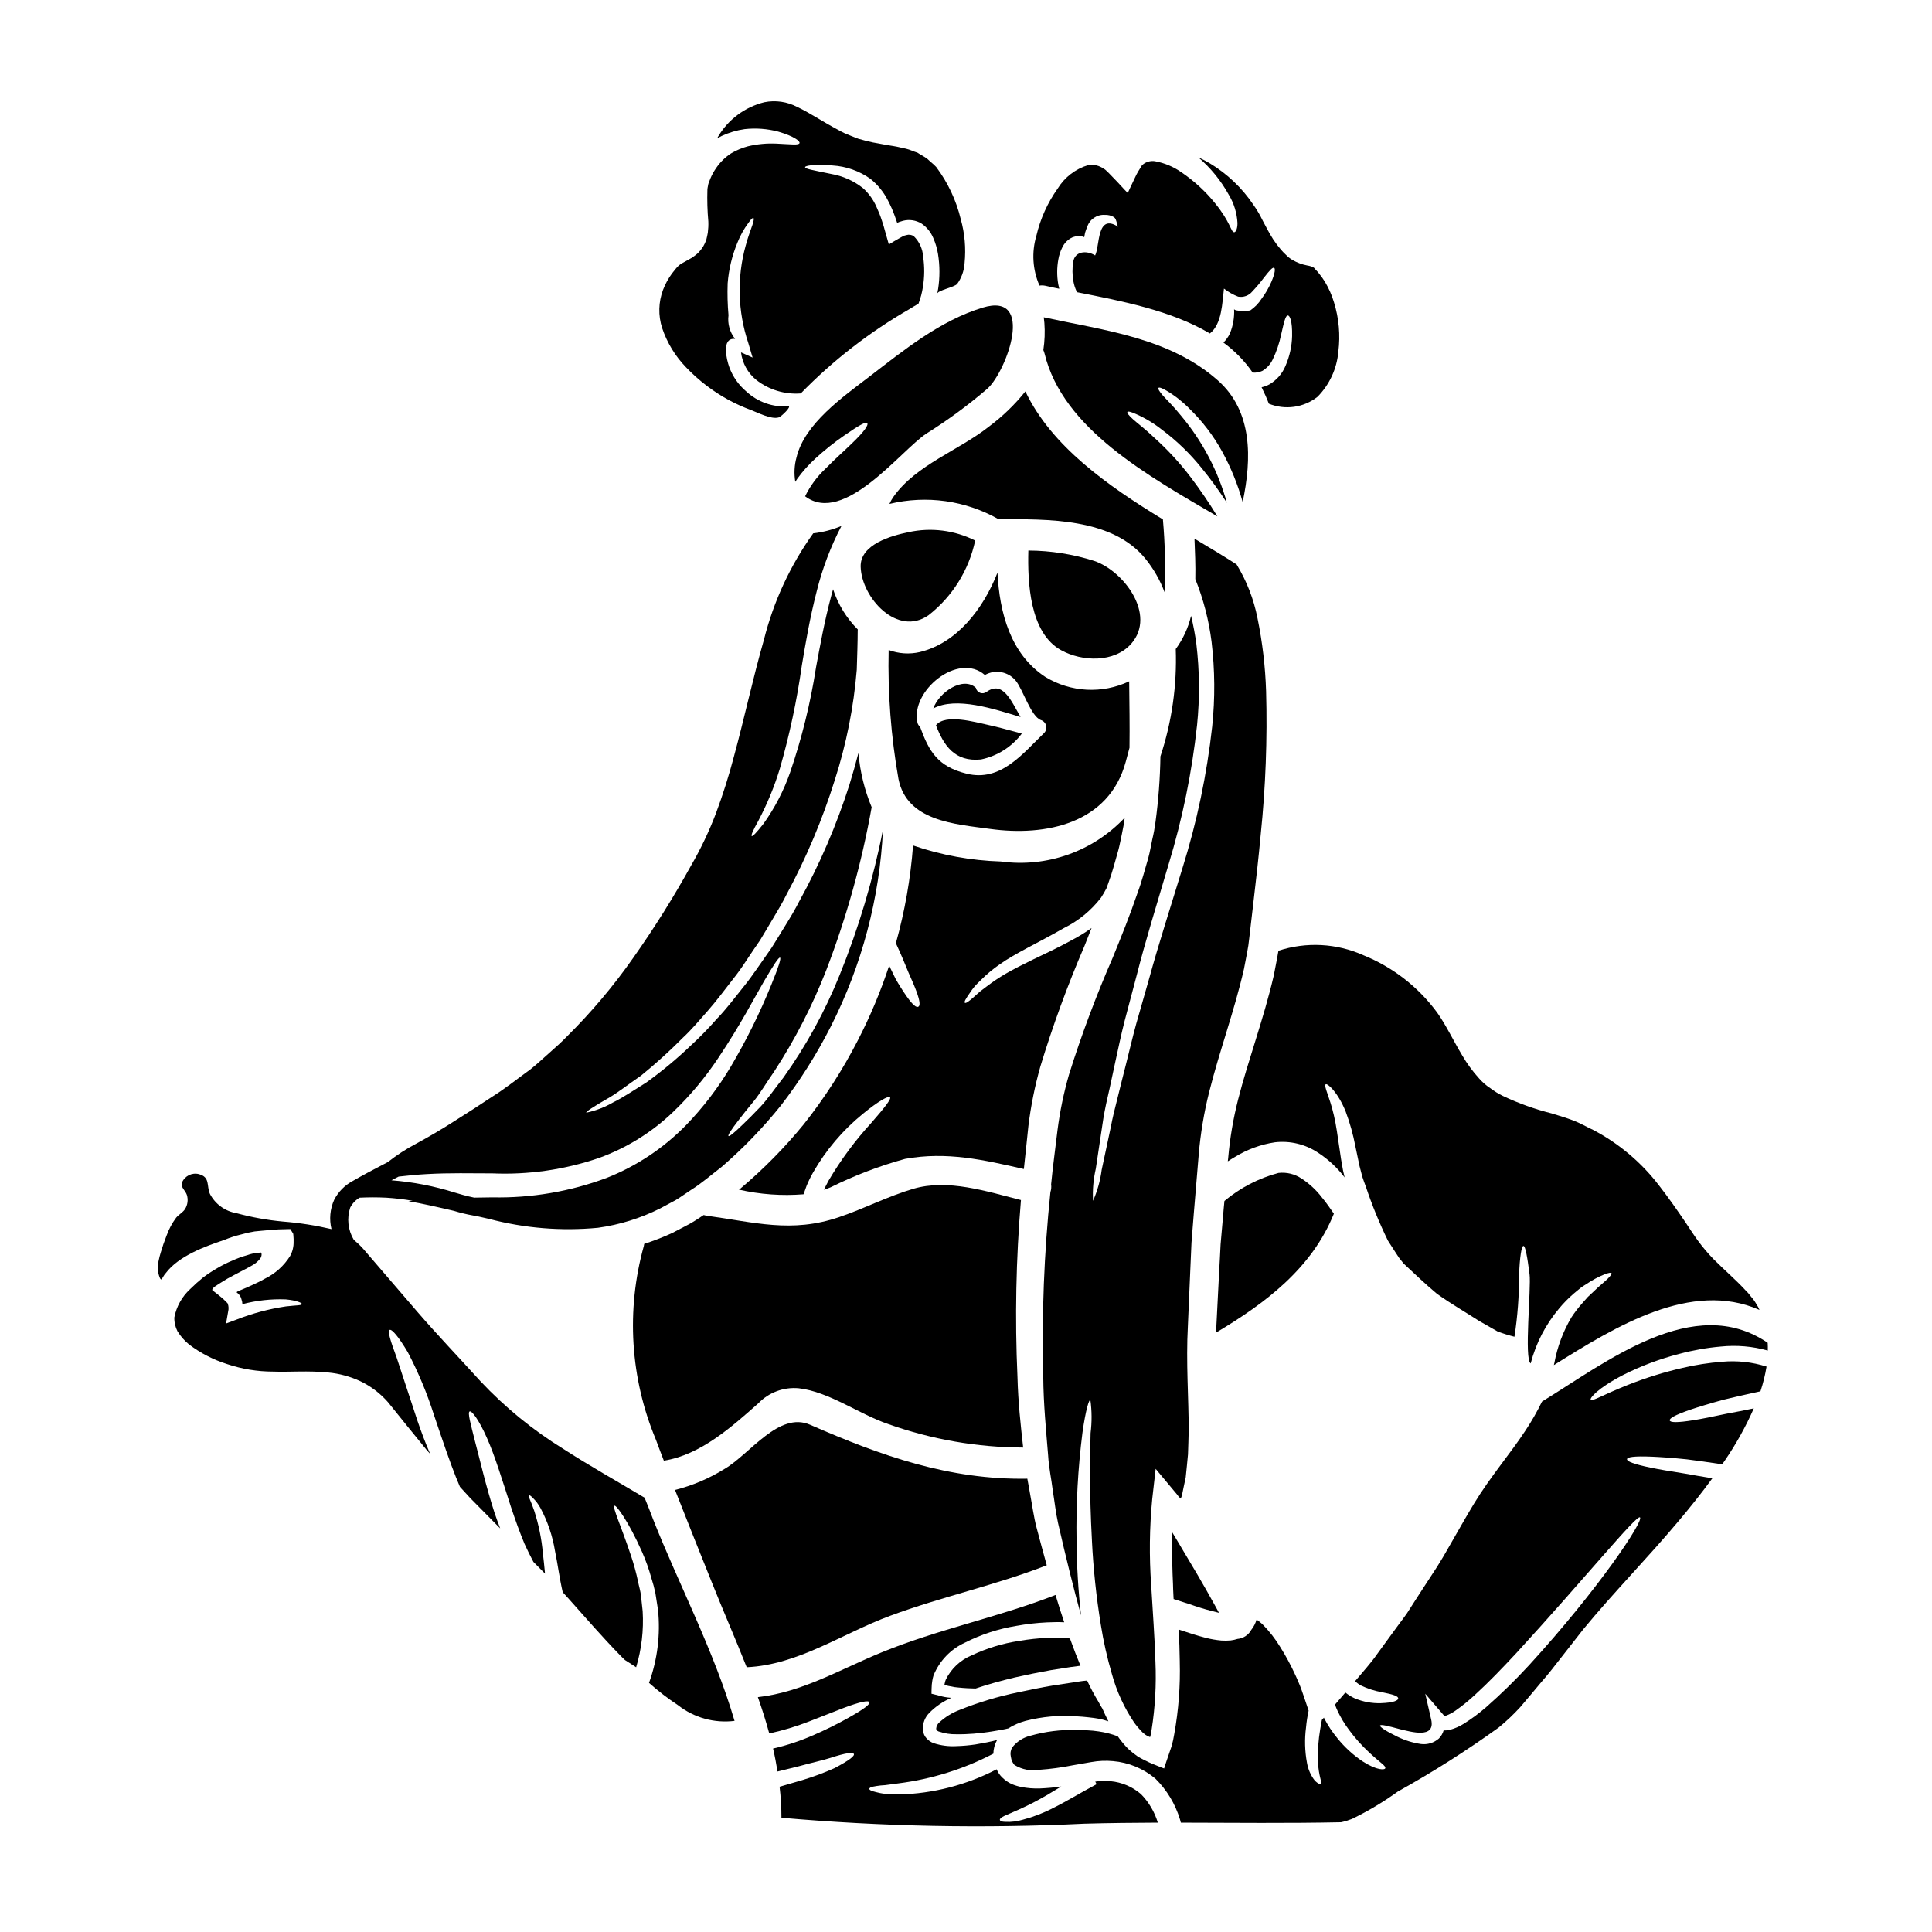 <?xml version="1.0" encoding="UTF-8"?>
<!-- Uploaded to: ICON Repo, www.iconrepo.com, Generator: ICON Repo Mixer Tools -->
<svg fill="#000000" width="800px" height="800px" version="1.1" viewBox="144 144 512 512" xmlns="http://www.w3.org/2000/svg">
 <g>
  <path d="m414.46 334.02c-2.551-4.418-4.723-9.734-9.016-6.664h-0.004c-0.488 0.371-1.133 0.461-1.703 0.246-0.574-0.219-0.996-0.711-1.117-1.312-3.375-3.148-9.758 1.121-11.293 5.457 6.086-3.238 16.168 0.16 23.133 2.273z"/>
  <path d="m392.04 336.21c2.055 5.289 4.902 9.758 11.922 9.055 4.324-0.895 8.172-3.332 10.828-6.856-3.07-0.824-6.113-1.699-9.211-2.363-3.012-0.629-11.094-2.988-13.539 0.164z"/>
  <path d="m425.21 316.31c5.512 3.043 14.113 3.426 18.637-1.781 6.609-7.676-2.027-19.215-9.84-21.871v-0.004c-5.652-1.801-11.551-2.731-17.484-2.758-0.219 8.43 0.328 21.836 8.688 26.414z"/>
  <path d="m416.53 442.43c0.652-5.348 1.715-10.633 3.18-15.816 3.301-10.863 7.211-21.535 11.703-31.961 0.629-1.574 1.23-3.148 1.863-4.723-1.742 1.246-3.574 2.363-5.481 3.344-3.676 2.031-7.019 3.543-9.898 4.938-2.883 1.395-5.34 2.656-7.398 3.836-1.738 1.02-3.41 2.144-5.016 3.367-0.656 0.496-1.258 0.961-1.812 1.375-0.492 0.465-0.93 0.852-1.344 1.203-1.574 1.426-2.387 1.969-2.633 1.754-0.246-0.211 0.191-1.016 1.457-2.82 0.328-0.469 0.684-0.988 1.148-1.535 0.465-0.547 1.043-1.07 1.672-1.699h0.004c1.512-1.523 3.164-2.902 4.934-4.113 4.086-2.934 10.09-5.644 17.023-9.621 3.852-1.902 7.219-4.656 9.84-8.059 0.527-0.805 1.012-1.637 1.453-2.492 0.164-0.496 0.359-0.961 0.52-1.453 1.07-2.856 1.754-5.676 2.606-8.582 0.395-1.453 0.629-2.879 0.961-4.356 0.273-1.48 0.602-2.754 0.738-4.305-8.422 8.938-20.641 13.258-32.809 11.594-7.926-0.246-15.77-1.676-23.273-4.246-0.656 8.762-2.184 17.438-4.547 25.902 1.398 3.043 2.465 5.59 3.312 7.699 0.934 2.113 1.672 3.781 2.137 5.074 0.961 2.602 1.016 3.781 0.496 4.055-0.52 0.273-1.426-0.395-3.07-2.711v-0.004c-1.062-1.512-2.051-3.074-2.961-4.688-0.523-1.039-1.098-2.219-1.699-3.481-2.234 6.801-5.008 13.414-8.289 19.777-4.043 7.863-8.844 15.316-14.336 22.254-5.059 6.191-10.684 11.902-16.801 17.051-0.137 0.086-0.27 0.176-0.395 0.273 5.617 1.277 11.395 1.695 17.133 1.234 0.277-0.738 0.52-1.453 0.789-2.191v-0.004c0.496-1.223 1.074-2.414 1.727-3.559 3.398-5.949 7.867-11.219 13.184-15.547 4.031-3.316 6.769-4.852 7.211-4.414 0.441 0.441-1.645 2.988-4.91 6.742v0.004c-4.34 4.727-8.164 9.898-11.414 15.434-0.395 0.789-0.824 1.574-1.203 2.332 0.602-0.191 1.23-0.414 1.836-0.66l-0.004-0.004c6.305-3.129 12.895-5.644 19.68-7.508 11.047-2.027 20.945 0.277 31.488 2.688 0.367-3.731 0.832-7.488 1.199-11.379z"/>
  <path d="m402.43 287.25c-5.461-2.75-11.707-3.535-17.68-2.219-4.441 0.906-12.855 3.207-12.664 9.184 0.246 8.223 9.73 18.609 17.98 12.828 6.324-4.938 10.703-11.945 12.363-19.793z"/>
  <path d="m420.82 237.7c4.82 19.984 27.57 32.457 45.801 43.145-2.199-3.598-4.578-7.082-7.125-10.441-2.844-3.731-6.031-7.191-9.516-10.332-2.547-2.441-4.551-3.894-5.727-4.965-1.176-1.07-1.617-1.668-1.48-1.918 0.137-0.246 0.879-0.109 2.363 0.574v0.004c2.398 1.062 4.656 2.426 6.715 4.055 3.953 2.949 7.519 6.387 10.609 10.234 2.406 2.938 4.641 6.016 6.688 9.211-2.348-8.441-6.465-16.285-12.082-23.012-2.137-2.656-3.863-4.273-4.879-5.422s-1.344-1.812-1.18-2.031c0.16-0.219 0.852-0.027 2.191 0.766v0.004c2.184 1.297 4.191 2.875 5.973 4.688 3.445 3.34 6.375 7.172 8.691 11.375 2.332 4.242 4.164 8.738 5.457 13.406 2.438-11.539 2.656-24.07-6.582-32.234-12.855-11.348-30.039-13.215-46.129-16.719 0.055 0.465 0.109 0.961 0.164 1.508v-0.004c0.18 2.394 0.086 4.805-0.277 7.184 0.137 0.297 0.246 0.609 0.324 0.926z"/>
  <path d="m406.35 363.67c14.828 2.059 31.547-1.398 35.988-17.812 0.332-1.23 0.66-2.469 0.988-3.699 0.082-5.758-0.027-11.68-0.082-17.598h-0.004c-7.125 3.367-15.465 2.934-22.203-1.156-9.234-6.031-12.172-17.02-12.691-27.656-3.754 9.566-10.719 18.664-20.586 21.051l0.004 0.004c-2.75 0.633-5.625 0.441-8.266-0.547-0.254 11.449 0.617 22.898 2.606 34.18 2.234 11.18 14.898 11.949 24.246 13.234zm-1.348-40.785c2.742-1.562 6.211-0.914 8.199 1.535 1.863 2.273 3.977 9.375 6.606 10.387 0.691 0.211 1.23 0.762 1.414 1.461s-0.008 1.445-0.508 1.969c-5.731 5.512-11.484 13.02-20.531 10.801-7.648-1.895-9.977-5.84-12.363-12.445-0.352-0.273-0.594-0.66-0.684-1.094-1.918-8.387 10.773-18.809 17.867-12.613z"/>
  <path d="m450.26 533.26 5.727 6.859c0.109 0.133 0.211 0.27 0.305 0.414v0.027l0.219 0.215c0.145 0.105 0.277 0.227 0.395 0.359 0.109-0.191 0.191-0.52 0.305-0.766 0.328-1.574 0.656-3.234 1.016-4.852 0.188-2.027 0.438-4.027 0.602-6.086 0.055-2.109 0.16-4.191 0.188-6.356 0-8.555-0.738-17.957-0.215-27.688 0.188-4.769 0.395-9.621 0.629-14.562 0.109-2.492 0.219-4.988 0.328-7.512 0.191-2.523 0.414-5.07 0.605-7.648 0.438-5.152 0.875-10.402 1.316-15.742l-0.004-0.004c0.477-5.555 1.398-11.062 2.754-16.473 2.754-10.965 6.715-21.602 9.238-32.668 0.277-1.375 0.52-2.754 0.789-4.113 0.281-1.395 0.492-2.801 0.629-4.219 0.359-2.961 0.711-5.953 1.043-8.965 0.711-6.004 1.398-12.086 1.969-18.254v-0.004c1.309-12.645 1.785-25.359 1.43-38.066-0.207-6.504-0.973-12.98-2.281-19.355-0.992-5.031-2.867-9.844-5.535-14.223-3.484-2.246-7.238-4.496-11.16-6.824 0.137 3.481 0.305 7.086 0.219 10.719l0.004-0.004c2.144 5.328 3.59 10.91 4.305 16.609 0.887 7.449 0.945 14.977 0.164 22.438-1.406 12.734-4.043 25.301-7.871 37.523-3.316 10.855-6.441 20.504-8.801 29.16-1.23 4.305-2.383 8.336-3.453 12.09-1.043 3.781-1.84 7.316-2.688 10.609-0.852 3.289-1.574 6.297-2.273 9.074-0.699 2.773-1.344 5.316-1.777 7.676-0.988 4.656-1.781 8.383-2.414 11.32h-0.004c-0.359 2.852-1.137 5.637-2.301 8.266-0.156-2.863 0.094-5.731 0.738-8.523 0.438-2.961 1.016-6.769 1.727-11.512 0.328-2.363 0.82-4.961 1.48-7.758 0.66-2.797 1.258-5.902 2-9.211 0.738-3.305 1.453-6.902 2.441-10.715 0.988-3.809 2.082-7.871 3.234-12.227 2.219-8.746 5.207-18.395 8.438-29.332h0.004c3.648-12.008 6.164-24.332 7.512-36.809 0.727-7.156 0.664-14.375-0.191-21.52-0.336-2.496-0.801-4.977-1.398-7.426-0.75 3.176-2.129 6.168-4.059 8.797 0.344 9.648-1.031 19.285-4.059 28.453-0.094 5.824-0.531 11.637-1.312 17.406-0.203 1.547-0.484 3.086-0.852 4.606-0.355 1.617-0.602 3.262-1.039 4.848-0.934 3.148-1.754 6.387-2.856 9.293-2.027 5.977-4.328 11.652-6.551 17.105h0.004c-4.43 10.137-8.309 20.504-11.625 31.055-1.383 4.805-2.402 9.707-3.039 14.668-0.574 4.934-1.258 9.73-1.699 14.418h-0.004c0.102 0.699 0.035 1.41-0.188 2.082-1.684 16.211-2.316 32.512-1.895 48.805 0.055 7.477 0.766 14.418 1.289 20.91 0.188 3.262 0.875 6.332 1.23 9.32 0.492 2.988 0.789 5.902 1.398 8.633 2.109 9.266 4.168 17.516 6.086 24.477l0.004 0.004c-0.734-6.555-1.129-13.141-1.184-19.734-0.164-9.605 0.363-19.207 1.574-28.734 0.852-6.031 1.727-8.719 2.086-8.637 0.41 2.918 0.426 5.879 0.059 8.801-0.137 6.004-0.359 15.324 0.355 28.422h-0.004c0.367 7.504 1.156 14.98 2.363 22.398 0.695 4.398 1.676 8.746 2.93 13.02 1.266 4.629 3.285 9.016 5.977 12.988 0.703 0.941 1.473 1.828 2.301 2.656l0.684 0.52h0.004c0.164 0.117 0.34 0.219 0.523 0.305 0.168 0.082 0.34 0.156 0.52 0.219 0.047 0.008 0.09 0.016 0.137 0.027l0.027-0.137 0.082-0.305 0.137-0.602 0.133-0.879h0.004c0.938-5.941 1.277-11.965 1.016-17.977-0.191-6.414-0.711-13.156-1.125-20.336v-0.004c-0.547-7.602-0.457-15.238 0.273-22.828z"/>
  <path d="m482.8 395.96c-0.109 0.656-0.219 1.344-0.355 2-0.305 1.535-0.605 3.043-0.879 4.551-2.754 11.809-6.824 22.508-9.445 32.84v-0.004c-1.293 5.066-2.172 10.227-2.629 15.434-0.055 0.328-0.082 0.656-0.109 0.984 0.656-0.395 1.258-0.82 1.918-1.18 3.231-1.984 6.828-3.301 10.578-3.867 4.012-0.461 8.055 0.516 11.414 2.754 2.707 1.762 5.094 3.981 7.047 6.551-0.137-0.629-0.301-1.285-0.438-1.922-0.359-1.969-0.684-3.859-0.906-5.59-0.52-3.457-0.906-6.5-1.508-8.961-1.125-4.938-2.754-7.758-2.164-8.199 0.395-0.355 3.176 1.969 5.289 7.211 1.121 2.992 1.98 6.074 2.574 9.211 0.359 1.672 0.711 3.426 1.098 5.234 0.246 0.934 0.492 1.863 0.738 2.82 0.191 0.684 0.629 1.754 0.934 2.633l0.004 0.004c1.633 4.902 3.594 9.691 5.863 14.336 0.684 1.039 1.371 2.109 2.027 3.148l0.961 1.453 0.961 1.203c0.066 0.094 0.137 0.188 0.215 0.273 0.246 0.246 0.469 0.438 0.738 0.684 2.301 2.137 4.992 4.723 8.09 7.316 3.809 2.715 7.731 4.965 11.07 7.129 1.645 0.961 3.344 1.891 4.992 2.852 1.465 0.551 2.953 1.016 4.469 1.398 0.832-5.441 1.242-10.941 1.23-16.445 0.164-4.723 0.656-7.621 1.152-7.621 0.496 0 1.012 2.754 1.617 7.512 0.465 3.59-1.484 22.641 0.301 23.617v-0.004c1.391-5.356 3.969-10.332 7.539-14.562 1.176-1.414 2.469-2.731 3.863-3.934 0.602-0.52 1.207-1.012 1.754-1.453s1.148-0.766 1.672-1.121h0.004c1.504-1.016 3.109-1.871 4.793-2.551 1.07-0.395 1.645-0.492 1.781-0.301 0.137 0.191-0.219 0.711-1.016 1.508s-2.191 1.863-3.863 3.508c-0.395 0.395-0.875 0.824-1.371 1.285-0.438 0.496-0.906 1.016-1.398 1.574h0.004c-1.086 1.203-2.074 2.484-2.961 3.84-2.207 3.731-3.738 7.824-4.523 12.086-0.055 0.164-0.082 0.395-0.137 0.574 16.5-10.332 36.398-22.559 54.488-14.633h0.004c-0.223-0.539-0.496-1.051-0.824-1.535-0.383-0.688-0.844-1.332-1.371-1.922-0.5-0.684-1.059-1.324-1.672-1.914-2.41-2.606-5.344-5.117-8.266-8.035-1.523-1.559-2.934-3.227-4.219-4.988-1.285-1.781-2.246-3.316-3.375-4.988-2.219-3.262-4.469-6.473-6.852-9.539-4.684-6.137-10.652-11.18-17.488-14.77-1.777-0.824-3.562-1.867-5.316-2.523-1.754-0.656-3.699-1.262-5.727-1.867-4.445-1.117-8.77-2.668-12.91-4.633-1.16-0.566-2.262-1.246-3.289-2.027-1.133-0.742-2.156-1.637-3.043-2.656-1.676-1.852-3.156-3.875-4.414-6.031-2.414-4.027-4.301-8.059-6.633-11.348-4.984-6.793-11.762-12.062-19.574-15.215-7.094-3.176-15.117-3.598-22.508-1.184z"/>
  <path d="m392.1 602.06c0.051 0.328 0.027 0.355 0.078 0.438 0.168 0.145 0.352 0.266 0.555 0.355 1.539 0.535 3.164 0.785 4.793 0.742 1.617 0.027 3.18-0.055 4.633-0.164v-0.004c3.031-0.266 6.043-0.723 9.016-1.367 1.414-0.895 2.957-1.566 4.57-2.004 4.453-1.148 9.066-1.559 13.656-1.203 1.039 0.055 2.027 0.137 2.988 0.246 0.961 0.109 2.109 0.242 2.465 0.328h-0.004c0.98 0.164 1.941 0.414 2.883 0.738-0.578-1.121-1.098-2.246-1.574-3.34-0.359-0.578-0.715-1.152-1.043-1.812-1.113-1.824-2.121-3.707-3.016-5.648-1.574 0.109-2.387 0.332-3.699 0.496-1.727 0.273-3.566 0.52-5.207 0.789-3.289 0.547-6.414 1.18-9.375 1.836l-0.004-0.004c-5.32 1.09-10.531 2.66-15.57 4.688-1.965 0.746-3.773 1.863-5.316 3.293-0.473 0.402-0.77 0.977-0.828 1.598z"/>
  <path d="m386.04 459.04c-6.797 2-13.016 5.262-19.68 7.512-12.633 4.301-22.391 1.344-35.219-0.395-0.246-0.055-0.441-0.109-0.656-0.164-1.234 0.824-2.469 1.645-3.754 2.363-1.574 0.824-3.125 1.645-4.66 2.438l-0.004-0.004c-2.391 1.094-4.848 2.047-7.348 2.852-0.027 0.188-0.055 0.395-0.105 0.602h-0.004c-4.719 16.969-3.59 35.035 3.207 51.285 0.684 1.867 1.398 3.731 2.109 5.566 9.734-1.535 17.93-8.906 25.051-15.211v-0.004c2.769-2.871 6.691-4.332 10.664-3.977 8.09 0.906 16.137 6.934 23.738 9.484v0.004c11.484 4.082 23.578 6.188 35.77 6.223-0.656-5.867-1.344-12.059-1.508-18.668-0.703-15.645-0.395-31.32 0.922-46.922-9.172-2.305-19.344-5.676-28.523-2.984z"/>
  <path d="m412.96 588.54c3.016-0.684 6.25-1.344 9.594-1.945 1.699-0.277 3.512-0.547 5.266-0.824 0.902-0.109 1.668-0.219 2.519-0.328-0.93-2.223-1.863-4.637-2.793-7.238l-0.004 0.004c-1.949-0.207-3.91-0.262-5.863-0.168-2.566 0.113-5.121 0.387-7.648 0.824-4.332 0.656-8.543 1.938-12.5 3.809-3.008 1.234-5.453 3.527-6.883 6.445-0.121 0.297-0.211 0.609-0.27 0.926-0.031 0.082-0.051 0.164-0.055 0.25-0.137 0.191 0.133 0.246 0.355 0.332h-0.004c0.469 0.129 0.945 0.23 1.426 0.297 0.586 0.145 1.184 0.238 1.785 0.277 1.754 0.191 3.262 0.246 4.66 0.277 3.234-1.09 6.684-2.051 10.414-2.938z"/>
  <path d="m421.4 558.81c-0.879-3.148-1.781-6.473-2.711-10.004-0.738-2.824-1.125-5.812-1.699-8.855-0.219-1.344-0.496-2.711-0.738-4.082-20.668 0.355-38.812-6.086-57.535-14.281-8.305-3.648-15.926 7.727-22.723 11.703h-0.004c-4.055 2.519-8.473 4.398-13.102 5.562 3.203 8.195 6.496 16.336 9.758 24.504 2.961 7.426 6.25 14.91 9.238 22.477 13.621-0.602 25.434-8.988 37.992-13.621 13.648-5.07 27.996-8.113 41.523-13.402z"/>
  <path d="m325.85 241.38c3.301 3.457 7.121 6.379 11.32 8.656 1.891 1.012 3.852 1.895 5.863 2.633 1.812 0.684 5.289 2.519 7.293 1.969 0.82-0.246 3.59-3.07 2.574-2.961v0.004c-4.09 0.281-8.121-1.145-11.125-3.938-2.031-1.711-3.578-3.922-4.496-6.414-0.738-2.031-2.191-7.894 1.535-7.516v0.004c-1.414-1.766-2.051-4.031-1.754-6.273-0.25-2.809-0.324-5.629-0.223-8.445 0.289-3.703 1.16-7.336 2.578-10.77 0.734-1.867 1.711-3.629 2.906-5.238 0.711-1.043 1.152-1.426 1.344-1.316 0.188 0.109 0.109 0.711-0.273 1.863-0.383 1.148-1.098 2.906-1.781 5.457-2.344 8.465-2.106 17.438 0.684 25.766l1.152 3.894-3.07-1.371c0.355 2.856 1.797 5.469 4.027 7.289 3.348 2.633 7.562 3.91 11.809 3.59 8.52-8.738 18.203-16.254 28.781-22.336 0.738-0.469 1.574-0.961 2.414-1.453h-0.004c0.562-1.441 0.957-2.938 1.184-4.469 0.43-2.641 0.449-5.332 0.055-7.977-0.125-2.055-1.004-3.988-2.469-5.43-0.578-0.391-1.301-0.504-1.969-0.297l-0.602 0.16c-0.191 0.078-0.375 0.172-0.551 0.277l-0.711 0.395c-0.93 0.492-1.891 1.121-2.793 1.641-0.395-1.371-0.789-2.754-1.152-4.055-0.215-0.789-0.273-1.016-0.395-1.344l-0.305-0.961h-0.004c-0.387-1.207-0.855-2.391-1.395-3.543-0.824-1.906-2.051-3.617-3.59-5.012-2.449-1.938-5.34-3.227-8.418-3.758-4.875-1.016-6.992-1.344-6.934-1.812 0.027-0.355 2.082-0.824 7.293-0.438v0.004c3.609 0.219 7.082 1.445 10.031 3.543 1.984 1.598 3.598 3.613 4.723 5.902 0.652 1.25 1.223 2.539 1.699 3.867 0.191 0.578 0.395 1.152 0.602 1.727 0.02 0.07 0.047 0.133 0.082 0.191 0.082-0.027 0.055-0.055 0.164-0.109h0.004c0.094-0.062 0.195-0.105 0.301-0.137l1.039-0.328c1.68-0.43 3.461-0.164 4.938 0.742 1.359 0.934 2.426 2.234 3.07 3.754 0.613 1.383 1.047 2.836 1.285 4.328 0.488 3.062 0.5 6.176 0.027 9.238-0.055 0.395-0.164 0.824-0.246 1.258 0.164-0.906 4.441-1.672 5.289-2.574v0.004c1.168-1.625 1.852-3.543 1.969-5.539 0.391-3.914 0.047-7.863-1.016-11.652-1.207-5.004-3.422-9.711-6.512-13.828-0.742-0.789-1.574-1.398-2.332-2.137-0.824-0.629-1.754-1.066-2.633-1.645-1.016-0.301-1.918-0.789-2.988-1.039-1.148-0.219-2.137-0.523-3.375-0.711-1.234-0.188-2.438-0.395-3.644-0.633l0.004-0.004c-1.273-0.191-2.535-0.453-3.781-0.789l-1.918-0.523-1.867-0.738-1.84-0.766c-0.578-0.273-1.07-0.547-1.574-0.824-4.195-2.219-7.676-4.606-10.855-6.086v0.004c-2.684-1.414-5.773-1.859-8.746-1.258-5.176 1.281-9.613 4.606-12.305 9.207-0.082 0.137-0.109 0.273-0.191 0.395 0.395-0.215 0.789-0.465 1.18-0.656 1.941-0.906 4.004-1.52 6.121-1.82 2.977-0.328 5.988-0.105 8.883 0.66 4.328 1.258 5.836 2.574 5.644 3.043-0.188 0.602-2.082 0.328-6.113 0.137-2.543-0.121-5.086 0.121-7.562 0.711-1.559 0.418-3.051 1.047-4.441 1.863-1.551 1.008-2.887 2.312-3.934 3.836-0.609 0.863-1.125 1.785-1.535 2.754-0.16 0.496-0.438 1.043-0.574 1.508-0.055 0.496-0.219 0.906-0.246 1.484h-0.004c-0.09 2.836-0.008 5.672 0.246 8.496 0.035 0.988-0.012 1.977-0.137 2.957-0.109 0.605-0.242 1.207-0.395 1.84-0.223 0.66-0.52 1.293-0.875 1.895-0.395 0.613-0.855 1.18-1.371 1.695-0.5 0.434-1.027 0.836-1.574 1.207-0.988 0.602-1.922 1.039-2.496 1.398-0.5 0.262-0.953 0.605-1.34 1.016-0.395 0.395-0.988 1.203-1.48 1.805-0.965 1.32-1.746 2.758-2.332 4.281-1.223 3.246-1.309 6.809-0.246 10.109 1.312 3.922 3.492 7.5 6.379 10.465z"/>
  <path d="m497.49 465.64c-1.016-1.453-2.031-2.961-3.125-4.246v-0.004c-1.5-1.977-3.332-3.684-5.41-5.043-1.801-1.219-3.981-1.754-6.141-1.508-5.262 1.395-10.156 3.934-14.328 7.43-0.137 1.285-0.246 2.656-0.355 3.938-0.219 2.551-0.441 5.047-0.66 7.543-0.133 2.519-0.242 4.988-0.395 7.453-0.246 4.93-0.492 9.766-0.738 14.5-0.027 0.492 0 0.93-0.027 1.426 13.008-7.75 25.344-16.988 31.18-31.488z"/>
  <path d="m438.31 616.04c-1.352-0.141-2.715-0.102-4.059 0.109l0.359 0.684c-4.5 2.387-8.199 4.688-11.457 6.277l-0.004 0.004c-2.57 1.34-5.281 2.387-8.086 3.125-1.5 0.453-3.066 0.648-4.633 0.574-0.984-0.027-1.398-0.219-1.453-0.52-0.055-0.301 0.305-0.629 1.152-1.043 0.852-0.414 2.164-0.906 4.004-1.754v-0.004c2.477-1.113 4.891-2.359 7.234-3.727 1.18-0.684 2.496-1.48 3.894-2.332v0.004c-1.895 0.27-3.797 0.445-5.707 0.523-1.652 0.055-3.305-0.078-4.93-0.395-0.875-0.176-1.73-0.438-2.551-0.789-0.895-0.41-1.711-0.977-2.414-1.672-0.668-0.617-1.191-1.375-1.535-2.219-7.992 4.16-16.832 6.438-25.844 6.664-1.457-0.055-2.688-0.055-3.703-0.164s-1.836-0.305-2.465-0.469c-1.262-0.301-1.754-0.574-1.727-0.875s0.574-0.523 1.805-0.711l0.004-0.004c0.789-0.129 1.586-0.211 2.383-0.246 0.988-0.137 2.141-0.277 3.512-0.469 8.789-1.109 17.309-3.777 25.164-7.871 0.016-1.27 0.355-2.516 0.984-3.617-1.672 0.438-3.59 0.824-5.754 1.18h-0.004c-1.645 0.242-3.301 0.391-4.961 0.438-2.07 0.125-4.144-0.141-6.113-0.789-0.73-0.27-1.383-0.719-1.891-1.312-0.32-0.348-0.562-0.758-0.711-1.207-0.109-0.441-0.164-0.824-0.246-1.234h-0.004c-0.016-1.559 0.574-3.062 1.648-4.191 1.68-1.73 3.688-3.109 5.902-4.059-0.164-0.027-0.328-0.027-0.492-0.055-0.875-0.07-1.738-0.238-2.578-0.492-0.574-0.137-1.148-0.305-1.723-0.438l-0.453-0.102c-0.016-0.156-0.016-0.312 0-0.469l0.027-0.984c0.008-0.68 0.074-1.359 0.191-2.031 0.074-0.473 0.184-0.941 0.328-1.395 1.578-3.859 4.566-6.965 8.359-8.688 4.269-2.16 8.848-3.648 13.57-4.418 2.691-0.492 5.41-0.801 8.141-0.93 1.48-0.055 2.988-0.109 4.551-0.027-0.789-2.273-1.535-4.723-2.301-7.238-15.102 5.902-31.137 9.074-46.211 15.27-10.965 4.496-20.914 10.496-32.668 11.809 1.121 3.176 2.137 6.383 3.016 9.621l-0.004-0.004c3.578-0.766 7.086-1.816 10.496-3.148 3.863-1.508 6.879-2.684 9.184-3.59 4.66-1.754 6.633-2.059 6.852-1.535 0.219 0.523-1.285 1.754-5.648 4.191-2.91 1.633-5.902 3.113-8.961 4.441-3.512 1.566-7.164 2.789-10.91 3.648 0.469 2 0.852 4.055 1.18 6.086l5.59-1.375c3.543-0.984 6.387-1.574 8.469-2.246 4.086-1.344 5.902-1.535 6.168-1.039s-1.066 1.645-5.152 3.781c-2.754 1.227-5.582 2.281-8.469 3.148-1.805 0.52-3.781 1.094-6.004 1.75h-0.055v0.004c0.332 2.727 0.496 5.477 0.492 8.227 26.703 2.344 53.539 2.871 80.312 1.574 6.469-0.188 12.938-0.242 19.434-0.273-0.855-2.848-2.387-5.441-4.469-7.566-2.262-1.953-5.082-3.148-8.059-3.418z"/>
  <path d="m314.83 540.91c-7.344-4.383-14.688-8.496-21.543-12.938-8.066-4.969-15.441-10.988-21.93-17.895-5.863-6.473-11.562-12.418-16.719-18.395-5.156-5.977-9.918-11.539-14.469-16.832l-0.004 0.004c-0.746-0.824-1.555-1.59-2.41-2.297-1.543-2.574-1.887-5.695-0.945-8.543 0.57-1.086 1.426-1.988 2.481-2.617 2.359-0.117 4.723-0.117 7.082 0 2.34 0.145 4.672 0.418 6.981 0.82-0.395 0.043-0.762 0.066-1.141 0.109 3.684 0.621 7.723 1.547 12.098 2.566 0.422 0.121 0.867 0.254 1.254 0.363 1.539 0.422 3.352 0.809 5.301 1.145 0.902 0.203 1.762 0.395 2.695 0.609h0.004c9.422 2.492 19.211 3.289 28.914 2.363 5.727-0.797 11.281-2.527 16.449-5.117 1.371-0.738 2.754-1.48 4.137-2.219 1.375-0.824 2.688-1.812 4.086-2.711 2.793-1.727 5.398-4.031 8.195-6.168h-0.004c5.656-4.898 10.859-10.293 15.547-16.121 5.082-6.578 9.531-13.621 13.293-21.031 8.23-16.211 12.941-33.98 13.816-52.137-2.598 13.199-6.453 26.125-11.512 38.59-3.867 9.586-8.852 18.676-14.855 27.086-2.387 3.043-4.223 5.754-6.113 7.758-1.891 2.004-3.43 3.508-4.66 4.684-2.441 2.387-3.617 3.262-3.809 3.07-0.191-0.191 0.574-1.48 2.633-4.137 1.012-1.344 2.363-3.016 4.055-5.074s3.316-4.875 5.484-7.973h-0.004c5.504-8.449 10.117-17.441 13.777-26.836 5.356-13.961 9.375-28.398 12.004-43.117-1.895-4.578-3.078-9.422-3.508-14.363-0.738 2.879-1.535 5.648-2.363 8.332h0.004c-3.418 10.738-7.879 21.109-13.324 30.973-1.148 2.246-2.41 4.356-3.672 6.387-1.262 2.031-2.441 4.027-3.644 5.902-1.285 1.84-2.551 3.644-3.754 5.371-1.203 1.727-2.414 3.426-3.672 4.961-2.496 3.125-4.723 6.086-7.184 8.609v0.004c-2.141 2.441-4.41 4.766-6.801 6.961-3.703 3.543-7.648 6.82-11.805 9.812-3.594 2.246-6.441 4.141-8.828 5.289v0.004c-2.203 1.277-4.594 2.191-7.086 2.711-0.109-0.273 1.777-1.535 6.273-4.109 2.219-1.316 4.879-3.402 8.266-5.731 3.875-3.152 7.582-6.512 11.098-10.059 2.164-2.004 4.219-4.441 6.469-6.992 2.246-2.551 4.445-5.484 6.824-8.555 1.234-1.535 2.387-3.18 3.512-4.902 1.125-1.723 2.363-3.512 3.617-5.344 1.152-1.867 2.273-3.836 3.481-5.84 1.203-2.004 2.441-4.082 3.543-6.297 5.227-9.691 9.512-19.859 12.797-30.371 3.047-9.477 4.996-19.27 5.812-29.191 0.109-3.727 0.246-7.289 0.246-10.387 0-0.109 0.027-0.191 0.027-0.277-2.988-2.992-5.231-6.644-6.551-10.664-0.137 0.52-0.305 1.07-0.441 1.574-1.863 6.961-3.016 13.43-4.109 19.285l0.004 0.004c-1.465 9.398-3.75 18.652-6.832 27.652-1.688 4.844-4.059 9.422-7.039 13.598-1.949 2.496-2.934 3.457-3.148 3.289-0.215-0.164 0.305-1.453 1.812-4.141h-0.004c2.309-4.379 4.199-8.969 5.644-13.703 2.582-8.98 4.531-18.129 5.836-27.383 0.988-5.867 2.086-12.445 3.938-19.629 1.488-6.012 3.688-11.824 6.555-17.316-2.387 1-4.906 1.656-7.481 1.949-6.09 8.504-10.523 18.082-13.07 28.227-2.961 10.363-5.184 20.805-7.949 30.949-1.328 5.074-2.914 10.078-4.746 14.992-1.824 4.816-4.043 9.473-6.629 13.926-4.652 8.406-9.758 16.555-15.297 24.402-5.215 7.445-11.086 14.406-17.543 20.805-1.508 1.574-3.176 3.043-4.82 4.496s-3.234 2.961-4.91 4.277c-3.453 2.492-6.769 5.152-10.195 7.289-3.402 2.246-6.719 4.414-9.977 6.441-3.125 2.027-6.879 4.219-10.004 5.902v0.004c-2.672 1.398-5.207 3.043-7.574 4.91-3.574 1.844-6.852 3.59-9.355 5.043-2.086 1.117-3.785 2.84-4.871 4.945-1.109 2.438-1.359 5.184-0.719 7.785-4.227-0.992-8.52-1.66-12.848-2-4.168-0.383-8.293-1.129-12.332-2.227-3.019-0.5-5.629-2.398-7.043-5.113-0.934-2.109 0.137-4.441-2.934-5.234v-0.004c-1.84-0.461-3.738 0.496-4.469 2.25-0.395 1.258 0.93 2.137 1.285 3.234h0.004c0.406 1.281 0.227 2.676-0.492 3.809-0.578 0.879-1.645 1.426-2.332 2.246v0.004c-1.066 1.426-1.918 3.008-2.519 4.688-0.629 1.574-1.152 3.098-1.574 4.551-0.223 0.711-0.406 1.434-0.551 2.164-0.375 1.48-0.281 3.043 0.277 4.465 0.465 1.043 0.629 0.191 0.875-0.137 0.219-0.395 0.48-0.762 0.785-1.094 3.375-4.445 10.234-6.992 15.352-8.691 1.5-0.625 3.051-1.129 4.633-1.508 1.152-0.336 2.32-0.598 3.508-0.785 1.125-0.137 2.168-0.191 3.234-0.305 1.066-0.109 2.109-0.16 3.125-0.242l3.098-0.082 0.711 1.121c0.137 0.109 0.082 0.684 0.137 1.016h0.004c0.035 0.371 0.043 0.75 0.027 1.125 0.047 1.355-0.277 2.699-0.934 3.887-1.629 2.59-3.945 4.668-6.691 6.008l-1.043 0.574-0.789 0.395-1.398 0.656c-0.438 0.219-0.906 0.395-1.344 0.605l-0.906 0.395c-0.395 0.164-0.824 0.332-1.23 0.52-0.41 0.188-1.098 0.395-0.496 0.688h0.004c0.211 0.176 0.398 0.379 0.551 0.605 0.086 0.105 0.16 0.227 0.215 0.352 0.113 0.219 0.195 0.449 0.25 0.688 0.145 0.406 0.23 0.832 0.246 1.262 3.738-0.98 7.598-1.406 11.461-1.262 3.07 0.277 4.356 0.988 4.301 1.234-0.055 0.395-1.426 0.301-4.246 0.629-4.469 0.664-8.844 1.828-13.051 3.481l-2.797 1.043 0.551-3.18c0.172-0.66 0.145-1.355-0.082-2-0.055-0.109 0.027-0.082-0.164-0.277l-0.465-0.465v0.004c-0.34-0.352-0.695-0.68-1.07-0.988-0.789-0.656-1.617-1.316-2.414-1.918-0.164-0.605 1.289-1.348 2.273-2.004 1.125-0.73 2.289-1.398 3.484-2 0.93-0.496 1.918-1.016 2.906-1.535 0.438-0.219 0.852-0.469 1.285-0.684l0.574-0.332 0.281-0.148c0.711-0.434 1.34-0.992 1.863-1.641 0.25-0.324 0.387-0.719 0.391-1.125-0.027-0.164 0-0.492-0.191-0.52l-0.711 0.082c-0.996 0.074-1.973 0.285-2.906 0.629-1.363 0.375-2.691 0.859-3.977 1.453-1.355 0.559-2.672 1.219-3.934 1.969-1.312 0.75-2.578 1.582-3.785 2.492-1.203 0.977-2.356 2.008-3.449 3.098-2.152 1.984-3.613 4.606-4.168 7.481-0.039 1.285 0.254 2.559 0.848 3.699 0.82 1.328 1.859 2.504 3.07 3.484 3.023 2.281 6.414 4.031 10.027 5.176 3.938 1.324 8.066 2 12.223 2 4.383 0.164 9.211-0.301 14.664 0.246h0.004c2.93 0.281 5.793 1.059 8.465 2.305 2.793 1.336 5.281 3.231 7.32 5.559 3.316 4.125 6.754 8.391 10.297 12.719 0.277 0.328 0.574 0.656 0.879 0.984-1.18-2.684-2.301-5.672-3.375-8.797-2.137-6.551-4.082-12.445-5.512-16.746-1.574-4.246-2.469-7.019-1.867-7.316 0.602-0.301 2.441 1.891 4.797 5.863h0.004c2.805 5.348 5.137 10.934 6.965 16.691 2.219 6.578 4.191 12.418 5.863 16.582 0.359 0.879 0.711 1.699 1.016 2.441 0.879 0.961 1.75 1.891 2.629 2.879 2.633 2.66 5.316 5.398 8.035 8.141-0.523-1.371-1.043-2.793-1.535-4.246-2.363-7.344-3.836-13.98-5.117-18.746-1.18-4.723-2.055-7.758-1.426-8.004 0.547-0.242 2.441 2.219 4.523 6.934 2.086 4.633 4.113 11.266 6.414 18.395 1.18 3.543 2.363 6.824 3.59 9.758 0.789 1.727 1.574 3.344 2.363 4.797 0.852 0.879 1.699 1.723 2.578 2.602 0.16 0.164 0.328 0.359 0.492 0.496-0.191-1.922-0.359-3.754-0.574-5.43v-0.004c-0.336-3.801-1.102-7.555-2.277-11.184-0.414-1.234-0.824-2.246-1.125-2.938-0.305-0.688-0.355-1.094-0.219-1.18 0.133-0.086 0.469 0.164 0.988 0.684l-0.004 0.004c0.793 0.785 1.465 1.68 2 2.66 1.914 3.578 3.223 7.445 3.867 11.453 0.688 3.262 1.152 7.047 2.031 10.855 0.547 0.602 1.121 1.207 1.645 1.812 4.414 4.961 8.797 10.004 13.512 14.855 0.438 0.469 0.906 0.906 1.371 1.344v-0.004c0.066 0.055 0.141 0.102 0.219 0.137 0.906 0.551 1.805 1.18 2.711 1.754 1.445-4.812 2.027-9.84 1.73-14.852-0.137-1.402-0.305-2.754-0.438-4.059-0.133-1.305-0.551-2.578-0.789-3.809v-0.004c-0.48-2.281-1.094-4.531-1.832-6.742-2.715-8.168-5.043-13.047-4.414-13.352 0.438-0.242 3.699 4.086 7.316 12.254 0.992 2.25 1.816 4.566 2.469 6.938 0.426 1.312 0.781 2.648 1.066 4 0.219 1.426 0.441 2.906 0.688 4.414h0.004c0.668 6.547-0.148 13.164-2.387 19.352 2.414 2.148 4.981 4.121 7.676 5.906 4.242 3.332 9.641 4.828 14.992 4.164-5.398-18.445-14.957-36.605-21.574-53.391-0.699-1.914-1.496-3.832-2.262-5.754zm-12.09-90.039c7.332-2.652 14.027-6.809 19.652-12.203 4.488-4.297 8.488-9.078 11.926-14.25 6.086-9.078 9.648-16.117 12.203-20.469 2.555-4.348 3.863-6.328 4.195-6.164 0.332 0.164-0.359 2.383-2.273 7.086-3.039 7.504-6.629 14.77-10.746 21.738-3.344 5.633-7.336 10.859-11.895 15.566-5.945 6.09-13.109 10.855-21.027 13.98-9.695 3.621-19.988 5.371-30.332 5.156-1.574 0.031-3.188 0.051-4.781 0.07-1.016-0.211-1.969-0.445-2.848-0.68-0.695-0.191-1.445-0.414-2.25-0.648h-0.004c-5.465-1.727-11.109-2.824-16.824-3.262l1.914-0.984c2.508-0.285 4.984-0.531 7.387-0.66 6.113-0.355 11.953-0.191 17.32-0.191l-0.004-0.004c9.637 0.426 19.266-0.961 28.387-4.082z"/>
  <path d="m355.09 265.19c-0.582 2.113-0.695 4.332-0.328 6.496 0.188-0.305 0.395-0.605 0.574-0.879v0.004c1.41-1.93 3.008-3.711 4.769-5.32 2.418-2.211 4.981-4.254 7.676-6.113 4-2.754 5.617-3.644 6.031-3.234 0.414 0.41-0.629 2.109-4.168 5.484-1.727 1.699-4.109 3.754-6.879 6.578-2.231 2.09-4.062 4.566-5.402 7.316 10.309 7.785 25.301-12.086 32.125-16.609 5.703-3.57 11.129-7.562 16.23-11.953 5.117-4.723 12.719-25.684-1.32-21.434-11.293 3.457-20.801 11.215-30.039 18.309-6.852 5.266-17.105 12.391-19.27 21.355z"/>
  <path d="m421.04 219.73c1.18 0.277 2.414 0.547 3.676 0.789-0.082-0.395-0.191-0.789-0.277-1.207l0.004-0.004c-0.375-2.168-0.367-4.387 0.027-6.551 0.18-1.086 0.523-2.141 1.016-3.125 0.559-1.219 1.535-2.195 2.754-2.754 0.93-0.355 1.949-0.402 2.906-0.137 0.062 0.035 0.117 0.082 0.164 0.137 0.027 0 0.027-0.109 0.055-0.191 0.027-0.082 0 0.055 0.027-0.164l0.164-0.852 0.004-0.004c0.156-0.535 0.348-1.062 0.574-1.574 0.652-1.988 2.57-3.285 4.66-3.148 0.867-0.043 1.727 0.18 2.469 0.633 0.684 0.52 0.762 2.363 1.094 2.547-5.781-3.781-4.852 5.156-6.141 7.566-2.273-1.426-5.43-1.121-5.809 1.754v-0.004c-0.27 1.699-0.254 3.43 0.055 5.117 0.156 0.871 0.418 1.719 0.785 2.523 0.055 0.125 0.117 0.246 0.191 0.359 11.652 2.301 24.918 4.82 35.195 10.934 3.234-2.547 3.262-8.168 3.727-11.895 1.141 0.891 2.406 1.609 3.754 2.137 1.41 0.262 2.848-0.262 3.754-1.367 1.105-1.164 2.141-2.391 3.098-3.676 1.535-1.969 2.273-2.754 2.66-2.606s0.328 1.316-0.711 3.754v0.004c-0.707 1.613-1.598 3.141-2.66 4.551-0.754 1.164-1.73 2.172-2.875 2.957-0.465 0.219-4.328 0.332-4.328-0.355l-0.004 0.004c0.113 2.207-0.262 4.418-1.098 6.465-0.422 0.91-1.008 1.738-1.727 2.441 3.008 2.195 5.629 4.883 7.742 7.953 0.871 0.082 1.754-0.07 2.551-0.441 1.199-0.707 2.156-1.754 2.754-3.012 1.023-2.109 1.777-4.34 2.246-6.633 0.824-3.59 1.18-5.07 1.781-5.043 0.52 0 1.203 1.453 1.121 5.422h0.004c-0.066 2.731-0.664 5.422-1.75 7.926-0.84 2.043-2.324 3.758-4.227 4.879-0.656 0.371-1.367 0.637-2.109 0.789 0.711 1.453 1.371 2.906 1.922 4.356 4.32 1.75 9.25 1.047 12.91-1.836 3.18-3.227 5.129-7.465 5.512-11.98 0.547-4.371 0.152-8.809-1.152-13.02-0.562-1.902-1.363-3.723-2.383-5.426-0.484-0.797-1.027-1.559-1.617-2.277-0.273-0.344-0.566-0.676-0.879-0.984l-0.395-0.469c-0.109-0.109-0.055 0-0.109-0.082-0.52-0.281-1.086-0.465-1.672-0.547-1.422-0.266-2.785-0.777-4.031-1.508-0.363-0.223-0.711-0.469-1.039-0.738l-0.656-0.629c-0.449-0.414-0.871-0.852-1.266-1.316-0.746-0.855-1.43-1.766-2.055-2.715-1.148-1.805-2.027-3.543-2.852-5.098h0.004c-0.688-1.43-1.492-2.797-2.414-4.086-3.004-4.484-6.965-8.246-11.594-11.02-0.961-0.578-1.961-1.09-2.988-1.535 3.258 2.789 5.988 6.141 8.059 9.895 1.375 2.273 2.168 4.856 2.305 7.512 0 1.727-0.551 2.469-0.906 2.414-0.852-0.082-0.934-2.633-4.965-7.594l0.004-0.004c-2.578-3.199-5.617-6-9.02-8.305-2.074-1.453-4.441-2.445-6.934-2.906-0.977-0.164-1.98 0.035-2.824 0.551-0.203 0.117-0.387 0.266-0.547 0.438l-0.137 0.109-0.332 0.547-0.711 1.152c-0.465 0.789-0.934 1.863-1.398 2.82-0.465 0.961-0.879 1.84-1.316 2.793-1.207-1.203-2.414-2.629-3.754-3.973-0.711-0.715-1.262-1.348-2.137-2.141v0.004c-0.078-0.07-0.16-0.133-0.246-0.188l-0.109-0.055-0.219-0.137-0.438-0.277h-0.004c-1.078-0.602-2.324-0.82-3.543-0.629-3.379 1-6.269 3.219-8.113 6.223-2.68 3.758-4.598 8-5.644 12.496-1.301 4.363-1.008 9.043 0.82 13.215 0.523-0.074 1.051-0.059 1.566 0.051z"/>
  <path d="m454.96 566.61 0.059 1.152 0.656 0.203c0.496 0.152 0.977 0.312 1.449 0.469 0.621 0.207 1.234 0.418 1.832 0.586 2.363 0.836 4.242 1.418 5.902 1.836l2.188 0.559-1.082-1.969c-3-5.477-6.258-10.922-9.5-16.344l-1.801-3.008-0.027 3.508c-0.027 3.301 0.051 6.742 0.219 10.203 0.012 0.934 0.059 1.863 0.105 2.805z"/>
  <path d="m405.99 257.12c-7.84 6.195-19.133 10.055-25.137 18.422h0.004c-0.453 0.625-0.836 1.293-1.152 2 9.816-2.371 20.168-0.918 28.949 4.066 12.773-0.027 30.066-0.441 38.895 10.469l0.004 0.004c2.156 2.656 3.867 5.644 5.066 8.852 0.281-6.434 0.133-12.875-0.438-19.285-14.668-8.949-29.555-19.41-36.441-33.918-2.836 3.531-6.113 6.688-9.75 9.391z"/>
  <path d="m600.34 504.89c-3.508 0.266-6.988 0.805-10.414 1.613-4.93 1.125-9.77 2.629-14.473 4.496-7.086 2.82-9.48 4.469-9.895 3.938-0.301-0.355 1.645-2.961 8.691-6.606 4.711-2.367 9.664-4.223 14.773-5.535 3.609-0.969 7.297-1.621 11.02-1.945 4.176-0.434 8.398-0.07 12.441 1.066 0.031-0.684 0-1.371-0.027-2.055-19.57-13.348-42.758 5.152-59.809 15.57-1.285 2.656-2.75 5.219-4.383 7.676-4.004 6.113-9.293 12.203-13.676 19.434-2.219 3.644-4.606 7.949-7.086 12.227-1.23 2.191-2.574 4.356-4.027 6.551-1.453 2.191-2.91 4.496-4.418 6.797-0.738 1.18-1.508 2.332-2.273 3.543-0.82 1.121-1.668 2.301-2.547 3.453-1.699 2.363-3.457 4.723-5.262 7.211-1.699 2.465-3.836 4.766-5.867 7.207l-0.004-0.008c0.473 0.457 1 0.844 1.574 1.156 1.758 0.844 3.621 1.441 5.539 1.777 3.07 0.602 4.328 1.043 4.328 1.645 0 0.52-1.203 1.152-4.606 1.258v0.004c-2.375 0.07-4.738-0.367-6.93-1.289-0.883-0.406-1.711-0.922-2.469-1.535-0.906 1.043-1.812 2.137-2.754 3.207 0.219 0.602 0.469 1.203 0.738 1.781v0.004c0.816 1.695 1.789 3.312 2.91 4.82 1.621 2.207 3.445 4.254 5.453 6.113 3.019 2.797 4.418 3.512 4.223 4.141-0.109 0.465-2.164 0.656-6.031-1.84v0.004c-2.5-1.688-4.738-3.738-6.633-6.086-1.383-1.664-2.578-3.477-3.566-5.402 0-0.027-0.027-0.055-0.027-0.082-0.188 0.191-0.355 0.414-0.547 0.605-0.164 0.852-0.305 1.695-0.438 2.465-0.48 2.805-0.684 5.652-0.605 8.5 0.191 4.223 1.207 5.484 0.711 5.949-0.215 0.164-0.656 0-1.508-0.789h0.004c-1.09-1.391-1.812-3.027-2.109-4.769-0.574-3.09-0.656-6.254-0.246-9.375 0.133-1.492 0.363-2.977 0.684-4.438-0.395-1.152-0.789-2.332-1.152-3.43-0.465-1.371-0.934-2.754-1.48-4l-0.52-1.207-0.414-0.906c-1.129-2.473-2.422-4.871-3.863-7.18-1.352-2.25-2.969-4.332-4.82-6.195-0.492-0.434-1.004-0.848-1.535-1.23-0.293 1-0.777 1.938-1.426 2.754-0.738 1.359-2.109 2.258-3.648 2.387-0.578 0.188-1.176 0.316-1.781 0.395-0.828 0.074-1.664 0.086-2.492 0.027-1.359-0.125-2.707-0.355-4.031-0.688-2.465-0.629-4.766-1.398-6.988-2.137-0.082-0.051-0.176-0.09-0.273-0.109 0.137 2.852 0.246 5.676 0.277 8.469h-0.004c0.176 6.441-0.312 12.879-1.453 19.219l-0.305 1.617c-0.137 0.629-0.305 1.23-0.465 1.805-0.395 1.098-0.738 2.191-1.125 3.289l-0.547 1.617-0.246 0.824c-0.246-0.055-0.547-0.219-0.824-0.305-1.039-0.465-2.164-0.824-3.18-1.316-1.016-0.492-2-0.961-2.961-1.535l0.004 0.004c-0.902-0.625-1.766-1.312-2.574-2.055-1.012-1.027-1.93-2.137-2.758-3.316-1.617-0.609-3.301-1.043-5.012-1.289-1.02-0.16-2.043-0.258-3.07-0.301-0.934-0.055-1.867-0.082-2.82-0.082h-0.004c-4.156-0.121-8.305 0.395-12.305 1.535-1.914 0.473-3.606 1.582-4.801 3.148-0.391 0.719-0.508 1.559-0.324 2.359 0.059 0.477 0.191 0.938 0.391 1.371 0.219 0.305 0.332 0.684 0.656 0.906h0.004c1.949 1.172 4.254 1.609 6.496 1.23 2.992-0.211 5.969-0.613 8.906-1.203 1.617-0.277 3.234-0.547 4.902-0.852h0.004c1.891-0.34 3.816-0.422 5.731-0.246 4.125 0.348 8.039 1.969 11.211 4.629 3.039 3.004 5.281 6.715 6.523 10.801l0.242 0.879c14.145 0.027 28.289 0.191 42.43-0.109h0.004c0.992-0.211 1.961-0.508 2.906-0.879 4.269-2.07 8.352-4.508 12.199-7.289 9.215-5.117 18.121-10.766 26.672-16.926 2.051-1.672 3.977-3.496 5.758-5.453 1.836-2.164 3.672-4.328 5.512-6.551 1.891-2.137 3.699-4.496 5.535-6.852 1.836-2.359 3.727-4.769 5.621-7.184 8-9.73 16.926-18.746 25.406-28.863 3.016-3.59 5.981-7.289 8.801-11.156-2.715-0.438-5.18-0.879-7.316-1.258-3.84-0.605-6.801-1.098-9.078-1.574-4.496-0.934-6.219-1.645-6.219-2.219 0-0.574 1.836-0.879 6.523-0.684 2.363 0.105 5.43 0.301 9.348 0.711 2.684 0.328 5.809 0.789 9.344 1.316 0.246-0.359 0.496-0.684 0.738-1.043v-0.004c2.969-4.344 5.527-8.957 7.648-13.773-2.711 0.551-5.152 1.043-7.289 1.426-3.644 0.789-6.469 1.348-8.66 1.699-4.383 0.711-6.164 0.629-6.328 0.082s1.344-1.453 5.59-2.906c2.113-0.711 4.938-1.574 8.582-2.578 2.793-0.684 6.059-1.426 9.867-2.246h-0.004c0.711-2.137 1.25-4.328 1.617-6.551-3.809-1.215-7.828-1.648-11.812-1.277zm-21.734 41.223c1.125 0.824-11.043 19.133-29.355 39.145l0.004-0.004c-3.594 3.91-7.391 7.625-11.375 11.129-1.871 1.637-3.871 3.121-5.977 4.438-1.105 0.695-2.309 1.227-3.566 1.574-0.57 0.16-1.164 0.215-1.754 0.168-0.234 0.812-0.668 1.559-1.262 2.164-1.305 1.148-3.043 1.68-4.769 1.453-2.172-0.32-4.277-0.977-6.246-1.945-3.125-1.508-4.688-2.606-4.578-2.934 0.137-0.395 2.055 0.082 5.289 0.957 2.82 0.66 9.445 2.66 8.266-2.547l-1.574-6.852 5.07 5.902c0-0.082 0.191-0.027 0.551-0.137 0.844-0.328 1.645-0.762 2.383-1.285 1.844-1.293 3.594-2.711 5.238-4.254 3.543-3.231 7.18-7.016 10.879-10.988 18.102-19.73 31.836-36.672 32.766-35.988z"/>
 </g>
</svg>